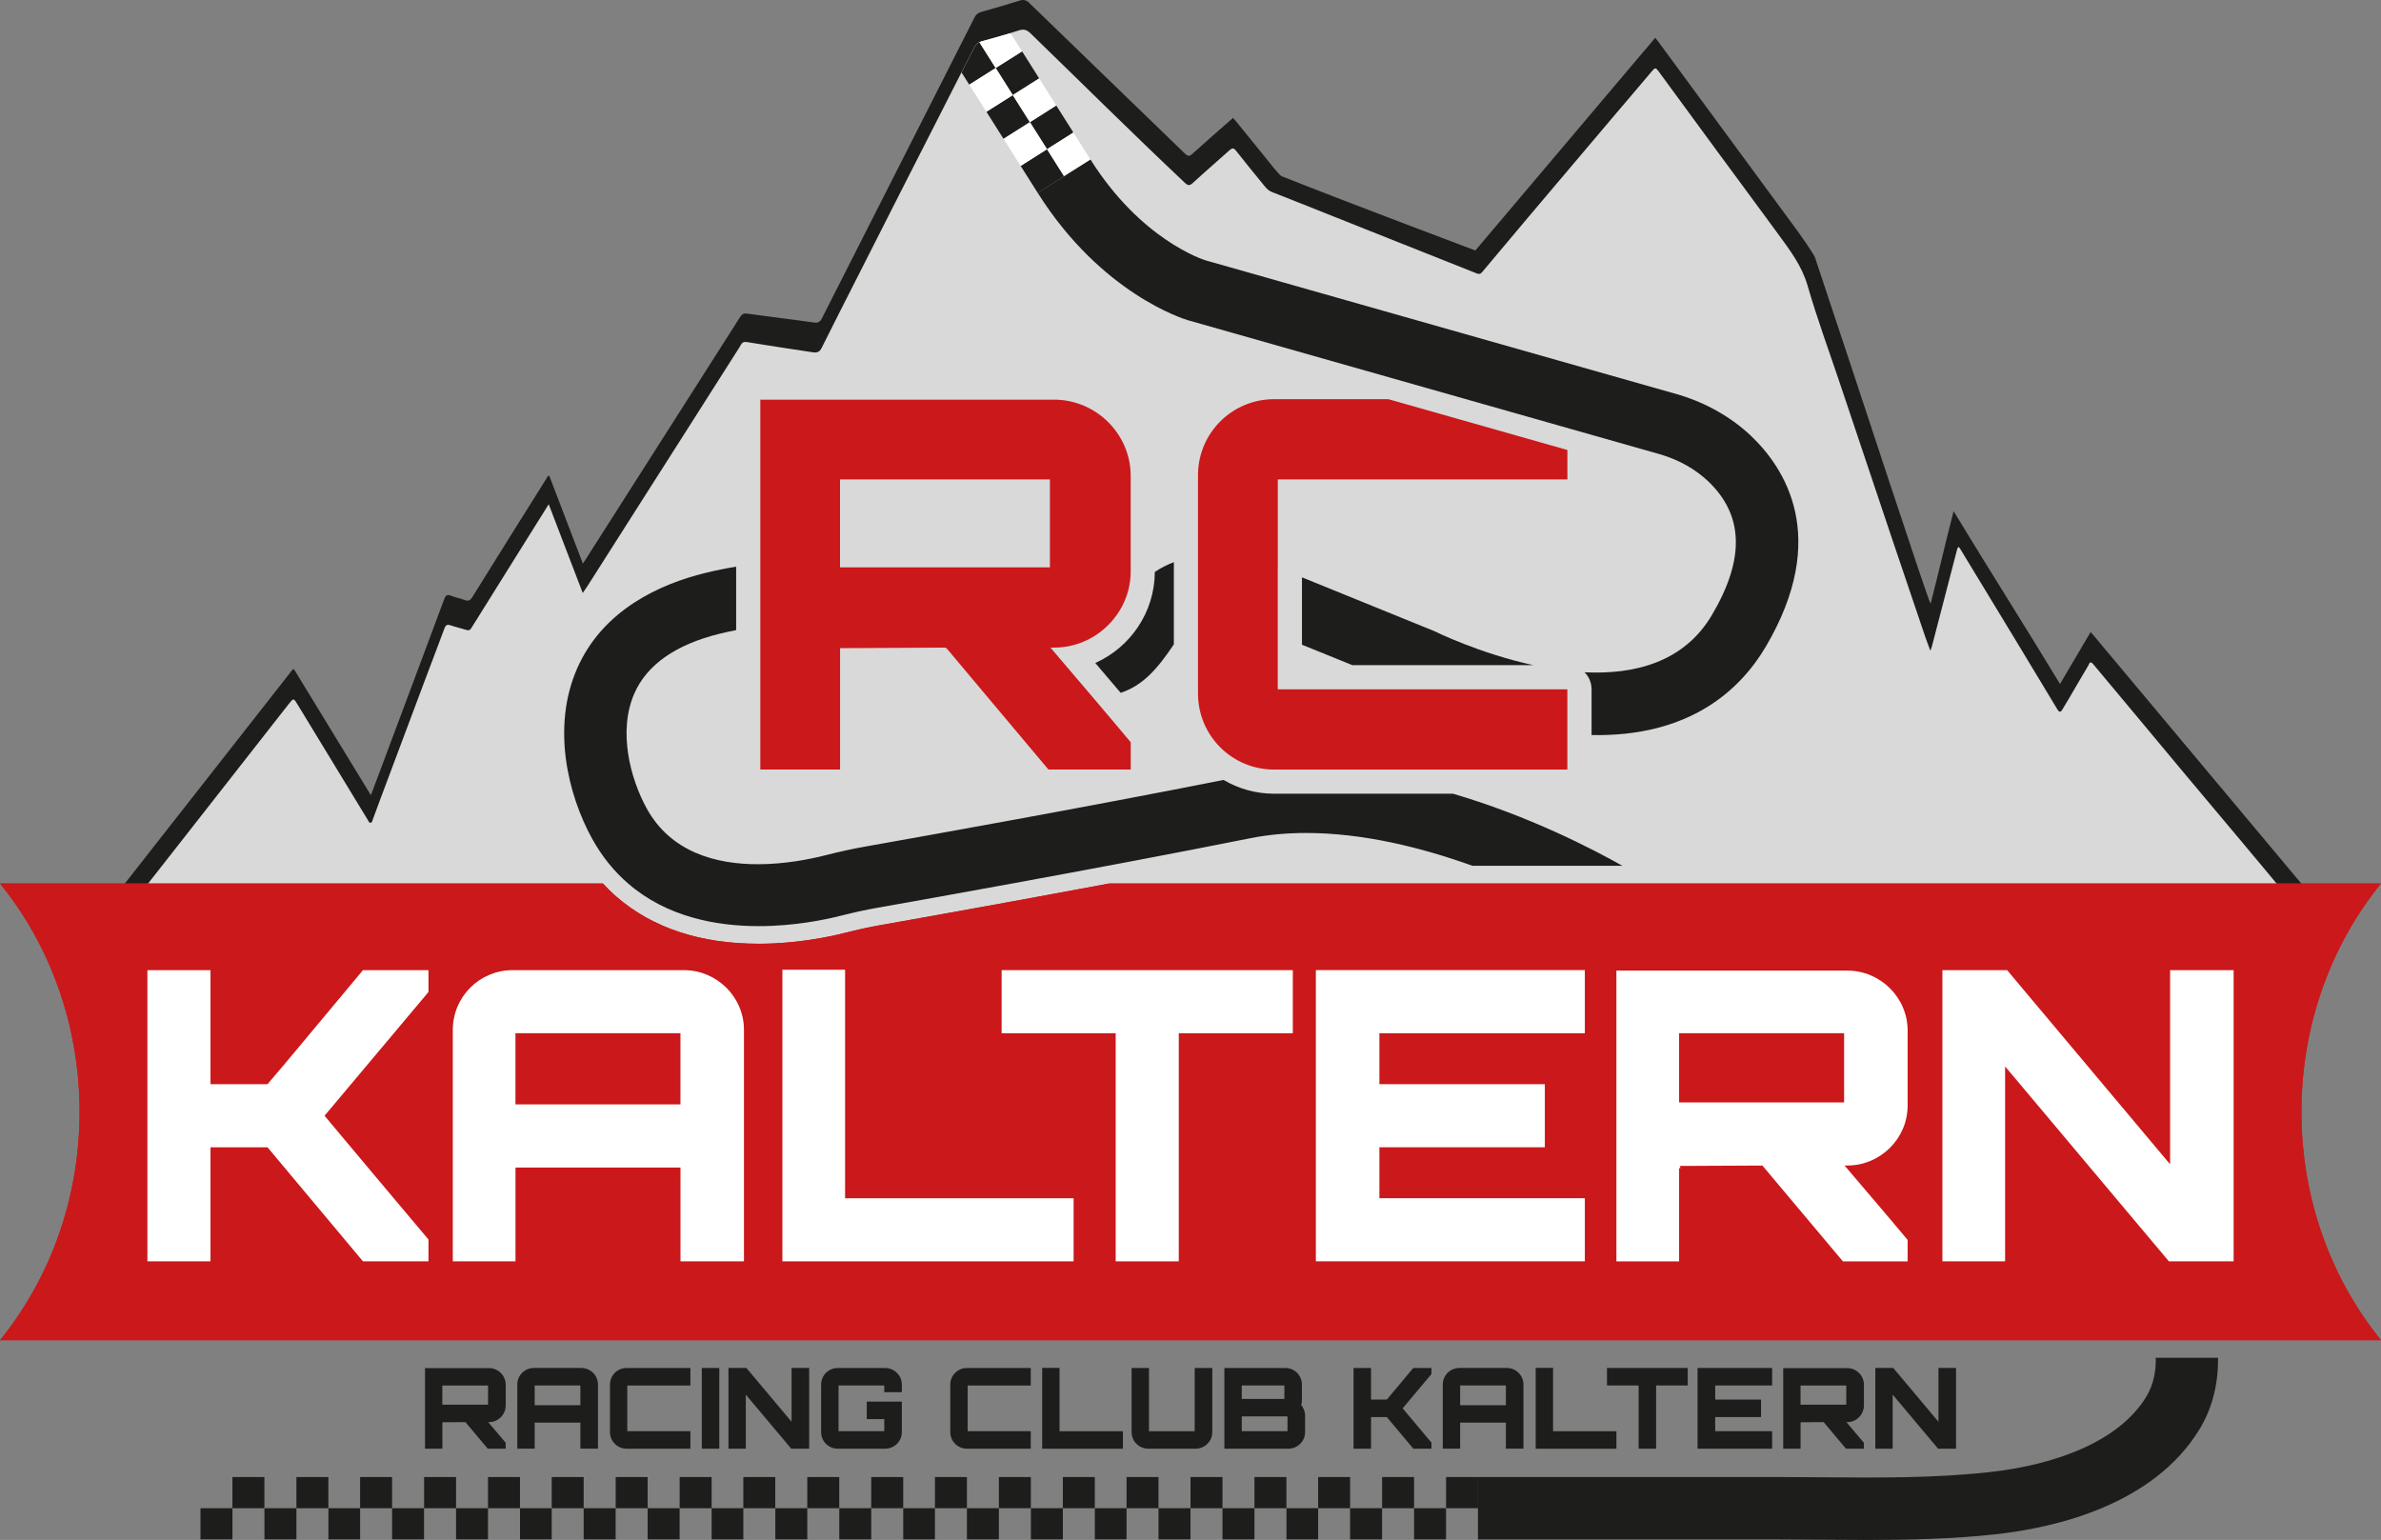<?xml version="1.0" encoding="UTF-8"?><svg id="a" xmlns="http://www.w3.org/2000/svg" width="191.05mm" height="123.57mm" viewBox="0 0 541.57 350.27"><rect x="0" y="0" width="541.57" height="350.27" fill="#808080" stroke="none"/><defs><style>.b{fill:none;}.c{fill:#fff;}.d{fill:#cb181a;}.e{fill:#d9d9d9;}.f{fill:#1d1d1b;}</style></defs><path class="f" d="m30.21,220.57h498.67c-.15-6.53-.35-12.03-.83-12.39-.69-.51-1.16-1.1-1.32-1.92-.3-1.54-1.15-2.76-2.16-3.95-16.16-19.27-32.3-38.57-48.44-57.86-.18-.22-.38-.42-.61-.68-2.3,3.9-4.57,7.76-6.96,11.8-7.73-12.77-16.39-26.41-24.2-39.3-2.12,8.17-3.17,13.08-5.23,21.03-.51-.34-16.76-50.28-26.3-78.74-.25-.76-3.57-5.48-4.06-6.14-10.55-14.34-21.1-28.69-31.64-43.03-.19-.26-.4-.5-.64-.8-3.55,4.2-7.07,8.36-10.59,12.52-9.57,11.32-30.32,35.86-30.32,35.86,0,0-28.58-10.74-44.04-16.88-.63-.25-3.29-3.75-3.71-4.26-2.23-2.77-4.48-5.51-6.72-8.27-.2-.25-.42-.48-.65-.75-3.12,2.74-6.21,5.42-9.24,8.17-.72.65-1.07.55-1.72-.07-11.78-11.42-23.6-22.8-35.37-34.23-.71-.69-1.3-.84-2.24-.54-2.84.9-5.7,1.73-8.58,2.53-.81.22-1.3.59-1.68,1.35-11.54,22.79-23.12,45.56-34.67,68.35-.45.89-.89,1.13-1.93.97-5.03-.73-10.08-1.31-15.11-2.01-.87-.12-1.23.22-1.63.85-11.65,18.3-23.32,36.6-34.98,54.89-.21.34-.43.67-.73,1.12-2.58-6.74-5.12-13.38-7.68-20.06-.46.25-.58.67-.79,1-5.57,8.88-11.15,17.76-16.67,26.67-.51.83-.96.98-1.82.65-.95-.36-1.99-.52-2.92-.92-1.06-.45-1.37-.04-1.71.88-5.39,14.49-10.82,28.96-16.24,43.44-.11.28-.23.56-.4,1-5.88-9.64-11.69-19.16-17.51-28.69-.53.25-.73.7-1.02,1.07-12.69,16.18-25.38,32.37-38.07,48.55-.19.24-.3.58-.66.67v.96c.74,2.44.99,4.98,1.44,7.48.57,3.22,1.13,6.44,1.69,9.66Z"/><path class="e" d="m29.11,220.75h500.2c-.41-3.07-.82-5.5-1.21-5.81-.45-.36-.98-.69-1.09-1.26-.6-3.23-3.05-5.3-5-7.67-4.12-5.01-8.29-9.97-12.45-14.95-4.14-4.94-8.3-9.87-12.43-14.81-4.16-4.97-8.31-9.96-12.46-14.94-2.87-3.43-5.74-6.86-8.6-10.29-.71-.85-.88.02-1.07.35-1.47,2.45-2.89,4.92-4.33,7.38-.51.87-1.04,1.72-1.55,2.59-.43.74-.75.69-1.18-.03-3.04-5.07-6.09-10.12-9.16-15.18-4.25-7.01-8.5-14.02-12.76-21.03-.16-.26-.43-.82-.63-.63-.18.17-.25.53-.32.82-1.88,7.23-3.76,14.46-5.64,21.69-.08.3-.21.59-.37,1.02q-.78-2.04-1.1-3c-2.42-7.13-4.84-14.25-7.24-21.39-4.08-12.14-8.16-24.28-12.23-36.43-2.48-7.4-5.19-14.74-7.35-22.23-1.3-4.51-4.02-8.06-6.69-11.72-4.58-6.27-9.22-12.51-13.82-18.77-4.51-6.13-9.01-12.26-13.5-18.41-.47-.65-.74-.64-1.26-.02-2.9,3.46-5.84,6.88-8.76,10.32-3.33,3.93-6.66,7.88-9.99,11.81-3.15,3.72-6.3,7.44-9.45,11.17-3.53,4.19-7.06,8.38-10.57,12.58-.39.47-.74.46-1.27.25-6.56-2.62-13.13-5.22-19.7-7.83-7.06-2.81-14.12-5.62-21.17-8.43-1.9-.76-3.79-1.51-5.7-2.25-.72-.28-1.21-.82-1.67-1.38-2.16-2.65-4.34-5.3-6.45-7.99-.52-.66-.86-.66-1.46-.13-2.77,2.49-5.6,4.91-8.34,7.44-.76.7-1.14.64-1.86-.04-11.86-11.17-23.4-22.65-35.09-33.98-.84-.81-1.53-1.03-2.68-.65-2.79.92-5.64,1.68-8.48,2.47-.77.21-1.25.62-1.61,1.32-5.69,11.21-11.41,22.41-17.11,33.61-3.12,6.12-6.21,12.25-9.32,18.38-2.78,5.48-5.58,10.95-8.31,16.45-.47.95-1.07,1.11-2.04.97-4.08-.59-13.11-2.02-14.81-2.3-1.28-.24-1.35.41-1.85,1.19-4.43,7-8.89,13.98-13.34,20.97-4.21,6.61-8.43,13.23-12.64,19.84-2.83,4.44-5.65,8.89-8.48,13.33-.32.51-.68.99-1.17,1.72-2.6-6.78-5.13-13.36-7.74-20.18-1.58,2.53-3.04,4.86-4.5,7.19-4.37,6.99-8.75,13.97-13.1,20.97-.28.45-.54.61-1.08.44-1.21-.38-2.45-.66-3.65-1.06-.76-.25-1.1-.07-1.37.66-1.39,3.76-2.83,7.49-4.24,11.24-3.45,9.18-6.89,18.37-10.33,27.55-.6,1.61-1.18,3.23-1.79,4.84-.09.24-.14.61-.47.63-.32.01-.43-.33-.57-.57-5.31-8.72-10.62-17.44-15.92-26.17-1.03-1.71-.99-1.72-2.23-.14-7.62,9.73-15.25,19.47-22.87,29.2-4.77,6.09-9.53,12.17-14.33,18.24-.36.45-.63,1.05-1.29,1.21v1.68c.03.05.06.11.07.16,0,.02-.05.05-.07.08v.72c.9.84.72,2.03.93,3.05.4,2.03.76,4.06,1.11,6.1Z"/><rect class="f" x="52.87" y="335.96" width="7.27" height="7.09"/><rect class="f" x="67.42" y="335.96" width="7.27" height="7.09"/><rect class="f" x="45.6" y="343.05" width="7.27" height="7.09"/><rect class="f" x="60.15" y="343.05" width="7.27" height="7.09"/><rect class="f" x="81.91" y="335.96" width="7.27" height="7.09"/><rect class="f" x="96.46" y="335.96" width="7.27" height="7.09"/><rect class="f" x="111" y="335.96" width="7.27" height="7.09"/><rect class="f" x="89.18" y="343.05" width="7.27" height="7.09"/><rect class="f" x="103.73" y="343.05" width="7.27" height="7.09"/><rect class="f" x="74.7" y="343.05" width="7.21" height="7.09"/><rect class="f" x="125.49" y="335.96" width="7.27" height="7.09"/><rect class="f" x="140.04" y="335.96" width="7.27" height="7.09"/><rect class="f" x="154.59" y="335.96" width="7.27" height="7.09"/><rect class="f" x="132.76" y="343.05" width="7.27" height="7.09"/><rect class="f" x="147.31" y="343.05" width="7.27" height="7.09"/><rect class="f" x="118.28" y="343.05" width="7.21" height="7.09"/><rect class="f" x="169.07" y="335.96" width="7.27" height="7.09"/><rect class="f" x="183.62" y="335.96" width="7.27" height="7.09"/><rect class="f" x="198.17" y="335.96" width="7.27" height="7.09"/><rect class="f" x="176.35" y="343.05" width="7.27" height="7.09"/><rect class="f" x="190.9" y="343.05" width="7.27" height="7.09"/><rect class="f" x="161.86" y="343.05" width="7.21" height="7.09"/><rect class="f" x="212.66" y="335.96" width="7.27" height="7.09"/><rect class="f" x="227.2" y="335.96" width="7.27" height="7.09"/><rect class="f" x="241.75" y="335.96" width="7.27" height="7.09"/><rect class="f" x="219.93" y="343.05" width="7.27" height="7.09"/><rect class="f" x="234.48" y="343.05" width="7.27" height="7.09"/><rect class="f" x="205.44" y="343.05" width="7.21" height="7.09"/><rect class="f" x="256.24" y="335.96" width="7.27" height="7.09"/><rect class="f" x="270.79" y="335.96" width="7.27" height="7.09"/><rect class="f" x="285.33" y="335.96" width="7.27" height="7.09"/><rect class="f" x="263.51" y="343.05" width="7.27" height="7.09"/><rect class="f" x="278.06" y="343.05" width="7.27" height="7.09"/><rect class="f" x="249.03" y="343.05" width="7.21" height="7.09"/><rect class="f" x="299.82" y="335.96" width="7.27" height="7.09"/><rect class="f" x="314.37" y="335.96" width="7.27" height="7.09"/><rect class="f" x="328.92" y="335.96" width="7.27" height="7.09"/><rect class="f" x="307.09" y="343.05" width="7.27" height="7.09"/><rect class="f" x="321.64" y="343.05" width="7.27" height="7.09"/><rect class="f" x="292.61" y="343.05" width="7.21" height="7.09"/><path class="f" d="m115.02,319.7c0,2.07-1.71,3.77-3.8,3.77h-.18c1.3,1.53,2.7,3.16,3.98,4.69v1.35h-4.08l-5.07-6.04-5.25.03c.05,0,.08.05.08.15,0,0-.05,0-.08-.03v5.89h-3.95v-18.33h14.56c2.09,0,3.8,1.71,3.8,3.77v4.74Zm-14.41-.2h10.4v-4.36h-10.4v4.36Z"/><path class="f" d="m132.21,311.15c2.09,0,3.8,1.68,3.8,3.77v14.58h-4v-5.92h-10.4v5.92h-3.95v-14.58c0-2.09,1.68-3.77,3.77-3.77h10.79Zm-.2,8.47v-4.49h-10.4v4.49h10.4Z"/><path class="f" d="m142.68,315.13v10.4h14.36v3.98h-14.53c-2.09,0-3.77-1.68-3.77-3.77v-10.81c0-2.09,1.68-3.77,3.77-3.77h14.53v3.98h-14.36Z"/><path class="f" d="m159.63,311.15h3.98v18.36h-3.98v-18.36Z"/><path class="f" d="m180.05,311.15h4v18.36h-4.08l-10.33-12.29v12.29h-3.95v-18.36h4.08l10.28,12.24v-12.24Z"/><path class="f" d="m205.13,316.66h-4v-1.53h-10.4v10.4h10.4v-2.75h-3.98v-3.98h7.98v6.94c0,2.09-1.71,3.77-3.8,3.77h-10.79c-2.09,0-3.77-1.68-3.77-3.77v-10.81c0-2.09,1.68-3.77,3.77-3.77h10.79c2.09,0,3.8,1.68,3.8,3.77v1.73Z"/><path class="f" d="m220.1,315.13v10.4h14.35v3.98h-14.53c-2.09,0-3.77-1.68-3.77-3.77v-10.81c0-2.09,1.68-3.77,3.77-3.77h14.53v3.98h-14.35Z"/><path class="f" d="m237.05,311.13h3.95v14.41h14.41v3.98h-18.36v-18.38Z"/><path class="f" d="m261.34,325.54h10.4v-14.38h4v14.58c0,2.09-1.71,3.77-3.77,3.77h-10.81c-2.09,0-3.77-1.68-3.77-3.77v-14.58h3.95v14.38Z"/><path class="f" d="m296.14,318.37c0,.43-.05.84-.18,1.17.51.64.89,1.53.89,2.4v3.8c0,2.09-1.71,3.77-3.8,3.77h-14.56v-18.36h13.87c2.07,0,3.77,1.68,3.77,3.77v3.44Zm-13.69-.18h9.69v-3.06h-9.69v3.06Zm0,7.34h10.4v-3.37h-10.4v3.37Z"/><path class="f" d="m325.59,311.15v1.38l-6.55,7.8c2.14,2.58,4.41,5.25,6.55,7.8v1.38h-4.13l-6.02-7.19h-3.59v7.19h-3.98v-18.36h3.98v7.19h3.59c.76-.89,1.53-1.81,2.29-2.73l3.72-4.46h4.13Z"/><path class="f" d="m342.72,311.15c2.09,0,3.8,1.68,3.8,3.77v14.58h-4v-5.92h-10.4v5.92h-3.95v-14.58c0-2.09,1.68-3.77,3.77-3.77h10.79Zm-.2,8.47v-4.49h-10.4v4.49h10.4Z"/><path class="f" d="m349.3,311.13h3.95v14.41h14.41v3.98h-18.36v-18.38Z"/><path class="f" d="m383.88,311.15v3.98h-7.19v14.38h-3.98v-14.38h-7.19v-3.98h18.36Z"/><path class="f" d="m403.08,315.13h-12.95v3.21h10.43v3.98h-10.43v3.21h12.95v3.98h-16.96v-18.36h16.96v3.98Z"/><path class="f" d="m423.95,319.7c0,2.07-1.71,3.77-3.8,3.77h-.18c1.3,1.53,2.7,3.16,3.98,4.69v1.35h-4.08l-5.07-6.04-5.25.03c.05,0,.08.05.08.15,0,0-.05,0-.08-.03v5.89h-3.95v-18.33h14.56c2.09,0,3.8,1.71,3.8,3.77v4.74Zm-14.41-.2h10.4v-4.36h-10.4v4.36Z"/><path class="f" d="m440.91,311.15h4v18.36h-4.08l-10.33-12.29v12.29h-3.95v-18.36h4.08l10.28,12.24v-12.24Z"/><polygon class="b" points="238.15 33.93 238.15 33.93 235.53 29.79 238.15 33.93"/><polygon class="b" points="230.36 21.62 234.26 27.78 234.26 27.78 230.36 21.62"/><polygon class="b" points="226.47 15.46 226.47 15.46 222.84 9.71 226.47 15.46"/><rect class="f" x="227.87" y="13" width="7.1" height="7.28" transform="translate(26.92 126.24) rotate(-32.3)"/><rect class="f" x="234.26" y="27.78" height="0"/><polygon class="f" points="235.53 29.79 238.15 33.93 244.15 30.14 240.25 23.98 234.26 27.78 235.53 29.79"/><rect class="f" x="225.76" y="22.95" width="7.1" height="7.28" transform="translate(21.28 126.66) rotate(-32.3)"/><rect class="f" x="238.15" y="33.93" height="0"/><polygon class="f" points="232.15 37.73 232.15 37.73 232.15 37.73 236.04 43.88 242.04 40.09 240.72 38 238.15 33.93 232.15 37.73"/><path class="f" d="m222.84,9.71l-.08-.12c-.49.24-.84.6-1.12,1.14-.97,1.92-1.95,3.83-2.93,5.75l1.76,2.78,6-3.79-3.63-5.75Z"/><path class="c" d="m222.76,9.59l.08.12,3.63,5.75,6-3.79-2.62-4.14c-2.18.67-4.39,1.27-6.6,1.88-.18.05-.34.11-.5.19Z"/><polygon class="c" points="222.84 9.71 222.76 9.59 222.76 9.59 222.84 9.71"/><polygon class="c" points="234.26 27.78 240.25 23.98 240.25 23.98 240.25 23.98 236.36 17.83 230.36 21.62 234.26 27.78"/><rect class="c" x="233.71" y="25.88" width="7.1" height="0" transform="translate(25.49 135.95) rotate(-33.69)"/><polygon class="c" points="242.04 40.09 248.04 36.3 244.15 30.14 238.15 33.93 240.72 38 242.04 40.09"/><polygon class="c" points="240.72 38 238.15 33.93 238.15 33.93 240.72 38"/><rect class="c" x="226.47" y="15.46" height="0"/><polygon class="c" points="226.47 15.46 220.47 19.25 220.47 19.25 220.47 19.25 224.36 25.41 230.36 21.62 226.47 15.46"/><polygon class="c" points="230.36 21.62 226.47 15.46 226.47 15.46 230.36 21.62"/><rect class="c" x="219.92" y="17.36" width="7.1" height="0" transform="translate(20.83 113.16) rotate(-29.74)"/><polygon class="c" points="235.53 29.79 234.26 27.78 228.26 31.57 232.15 37.73 238.15 33.93 235.53 29.79"/><polygon class="c" points="234.26 27.78 234.26 27.78 235.53 29.79 234.26 27.78"/><rect class="c" x="231.6" y="35.83" width="7.1" height="0" transform="translate(13.21 121.39) rotate(-29.74)"/><path class="f" d="m296.14,131.32v15.32l11.44,4.64h41.13c-12.24-2.68-22.19-7.59-22.4-7.7l-30.16-12.26Z"/><path class="f" d="m249.13,150.8c1.91,2.25,3.85,4.52,5.77,6.78,5.23-1.7,8.58-5.77,12.1-11.03v-18.69c-1.55.59-3,1.33-4.33,2.23-.04,9.21-5.59,17.15-13.54,20.71Z"/><path class="e" d="m214.92,147.3c.12.04.25.08.37.13l-.11-.13h-.26Z"/><path class="d" d="m249.68,144.17c4.52-3.15,7.5-8.35,7.5-14.19v-21.76c0-9.48-7.84-17.32-17.43-17.32h-66.81v84.13h18.14v-27.61l11.92-.06,11.92-.06c.12.04.25.08.37.13l23.18,27.6h18.72v-6.2c-2.83-3.39-5.79-6.9-8.77-10.4-3.19-3.75-6.39-7.5-9.48-11.13h.82c3.69,0,7.11-1.17,9.93-3.13Zm-10.87-15.12h-47.74v-20.01h47.74v20.01Z"/><path class="d" d="m290.64,129.08v-20.04h65.87v-6.69l-40.72-11.56h-25.98c-9.59,0-17.32,7.72-17.32,17.32v49.61c0,9.59,7.72,17.32,17.32,17.32h66.69v-18.25h-65.87v-27.69Z"/><path class="f" d="m398.26,99.12c-4.45-4.21-10.11-7.44-16.37-9.33l-107.75-30.6c-.59-.18-14.67-4.74-26.1-22.9l-12.01,7.57c14.49,23,33.37,28.74,34.17,28.97h0s107.64,30.57,107.64,30.57c4.13,1.25,7.81,3.34,10.65,6.03h0c8.14,7.71,8.44,17.67.9,30.45-6.38,10.8-17.67,13.58-28.97,13.03.98.99,1.59,2.36,1.59,3.87v10.41c22.33.44,33.8-10.25,39.61-20.08,14.75-25,4.23-40.79-3.36-47.98Z"/><path class="d" d="m541.57,200.95H252.29c-6.72,1.26-13.8,2.58-21.23,3.93-12.96,2.37-23.99,4.34-30.95,5.57-2.46.44-5.01.99-7.78,1.7-3.69.94-11.15,2.51-19.76,2.51-13.28,0-24.16-3.6-32.34-10.69-1.09-.94-2.12-1.96-3.1-3.02H0c11.26,13.87,18.1,32.04,18.1,51.94s-6.84,38.07-18.1,51.94h541.57c-11.26-13.87-18.1-32.04-18.1-51.94s6.84-38.07,18.1-51.94Z"/><path class="d" d="m541.57,200.95H252.29c-6.72,1.26-13.8,2.58-21.23,3.93-12.96,2.37-23.99,4.34-30.95,5.57-2.46.44-5.01.99-7.78,1.7-3.69.94-11.15,2.51-19.76,2.51-13.28,0-24.16-3.6-32.34-10.69-1.09-.94-2.12-1.96-3.1-3.02H0c11.26,13.87,18.1,32.04,18.1,51.94s-6.84,38.07-18.1,51.94h541.57c-11.26-13.87-18.1-32.04-18.1-51.94s6.84-38.07,18.1-51.94Z"/><path class="f" d="m369.07,196.95c-6.97-3.93-21.35-11.37-38.57-16.42h-40.68c-4.2,0-8.13-1.14-11.51-3.13-30.79,6.11-66.93,12.57-81.38,15.13-2.91.51-5.89,1.16-9.1,1.98-3.64.93-9.34,2.06-15.47,2.06-9.37,0-19.75-2.64-25.28-12.72-3.66-6.65-6.58-17.48-2.8-26.11,2.88-6.56,9.41-11.14,19.44-13.61,1.25-.31,2.48-.57,3.72-.81v-14.44c-2.35.39-4.72.87-7.12,1.46-9.99,2.46-23.14,8.23-29.04,21.69-5.85,13.34-2.1,28.72,3.36,38.65,2.31,4.21,5.11,7.57,8.2,10.25,8.78,7.62,20.01,9.72,29.72,9.72,8.07,0,15.09-1.45,18.78-2.39,2.87-.73,5.51-1.31,8.07-1.76,6.63-1.17,17.8-3.16,30.93-5.57,16.6-3.04,36.32-6.73,53.96-10.26,4.18-.84,8.48-1.21,12.81-1.21,13.05,0,26.38,3.36,37.8,7.46h34.17Z"/><path class="f" d="m490.34,308.83c.06,2.77-.4,6.04-2.24,9-6.24,10.05-20.51,15.38-35.84,17.04-12.49,1.36-25.47,1.25-38.03,1.14-3.57-.03-7.15-.05-10.72-.06-14.96,0-29.92,0-44.89,0h-22.45s0,14.2,0,14.2h22.44c14.96,0,29.93,0,44.89,0,3.56,0,7.06.03,10.6.06,3.45.03,6.94.06,10.44.06,9.65,0,19.47-.22,29.24-1.28,14.32-1.55,35.97-6.9,46.37-23.67,2.99-4.81,4.44-10.45,4.35-16.49h-14.17Z"/><path class="c" d="m97.46,220.66v4.97l-23.64,28.15c7.73,9.29,15.92,18.95,23.64,28.15v4.97h-14.9l-21.71-25.94h-12.97v25.94h-14.35v-66.24h14.35v25.94h12.97c2.76-3.22,5.52-6.53,8.28-9.84l13.43-16.1h14.9Z"/><path class="c" d="m155.51,220.66c7.54,0,13.71,6.07,13.71,13.62v52.62h-14.44v-21.34h-37.53v21.34h-14.26v-52.62c0-7.54,6.07-13.62,13.62-13.62h38.91Zm-.74,30.54v-16.19h-37.53v16.19h37.53Z"/><path class="c" d="m177.96,220.57h14.26v51.98h51.98v14.35h-66.24v-66.33Z"/><path class="c" d="m294.06,220.66v14.35h-25.94v51.89h-14.35v-51.89h-25.94v-14.35h66.24Z"/><path class="c" d="m360.48,235.01h-46.73v11.59h37.63v14.35h-37.63v11.59h46.73v14.35h-61.18v-66.24h61.18v14.35Z"/><path class="c" d="m433.9,251.48c0,7.45-6.16,13.62-13.71,13.62h-.64c4.69,5.52,9.75,11.41,14.35,16.93v4.88h-14.72l-18.31-21.8-18.95.09c.18,0,.28.18.28.55,0,0-.18,0-.28-.09v21.25h-14.26v-66.14h52.53c7.54,0,13.71,6.16,13.71,13.62v17.11Zm-51.98-.74h37.53v-15.73h-37.53v15.73Z"/><path class="c" d="m493.61,220.66h14.44v66.24h-14.72l-37.26-44.34v44.34h-14.26v-66.24h14.72l37.07,44.16v-44.16Z"/></svg>
